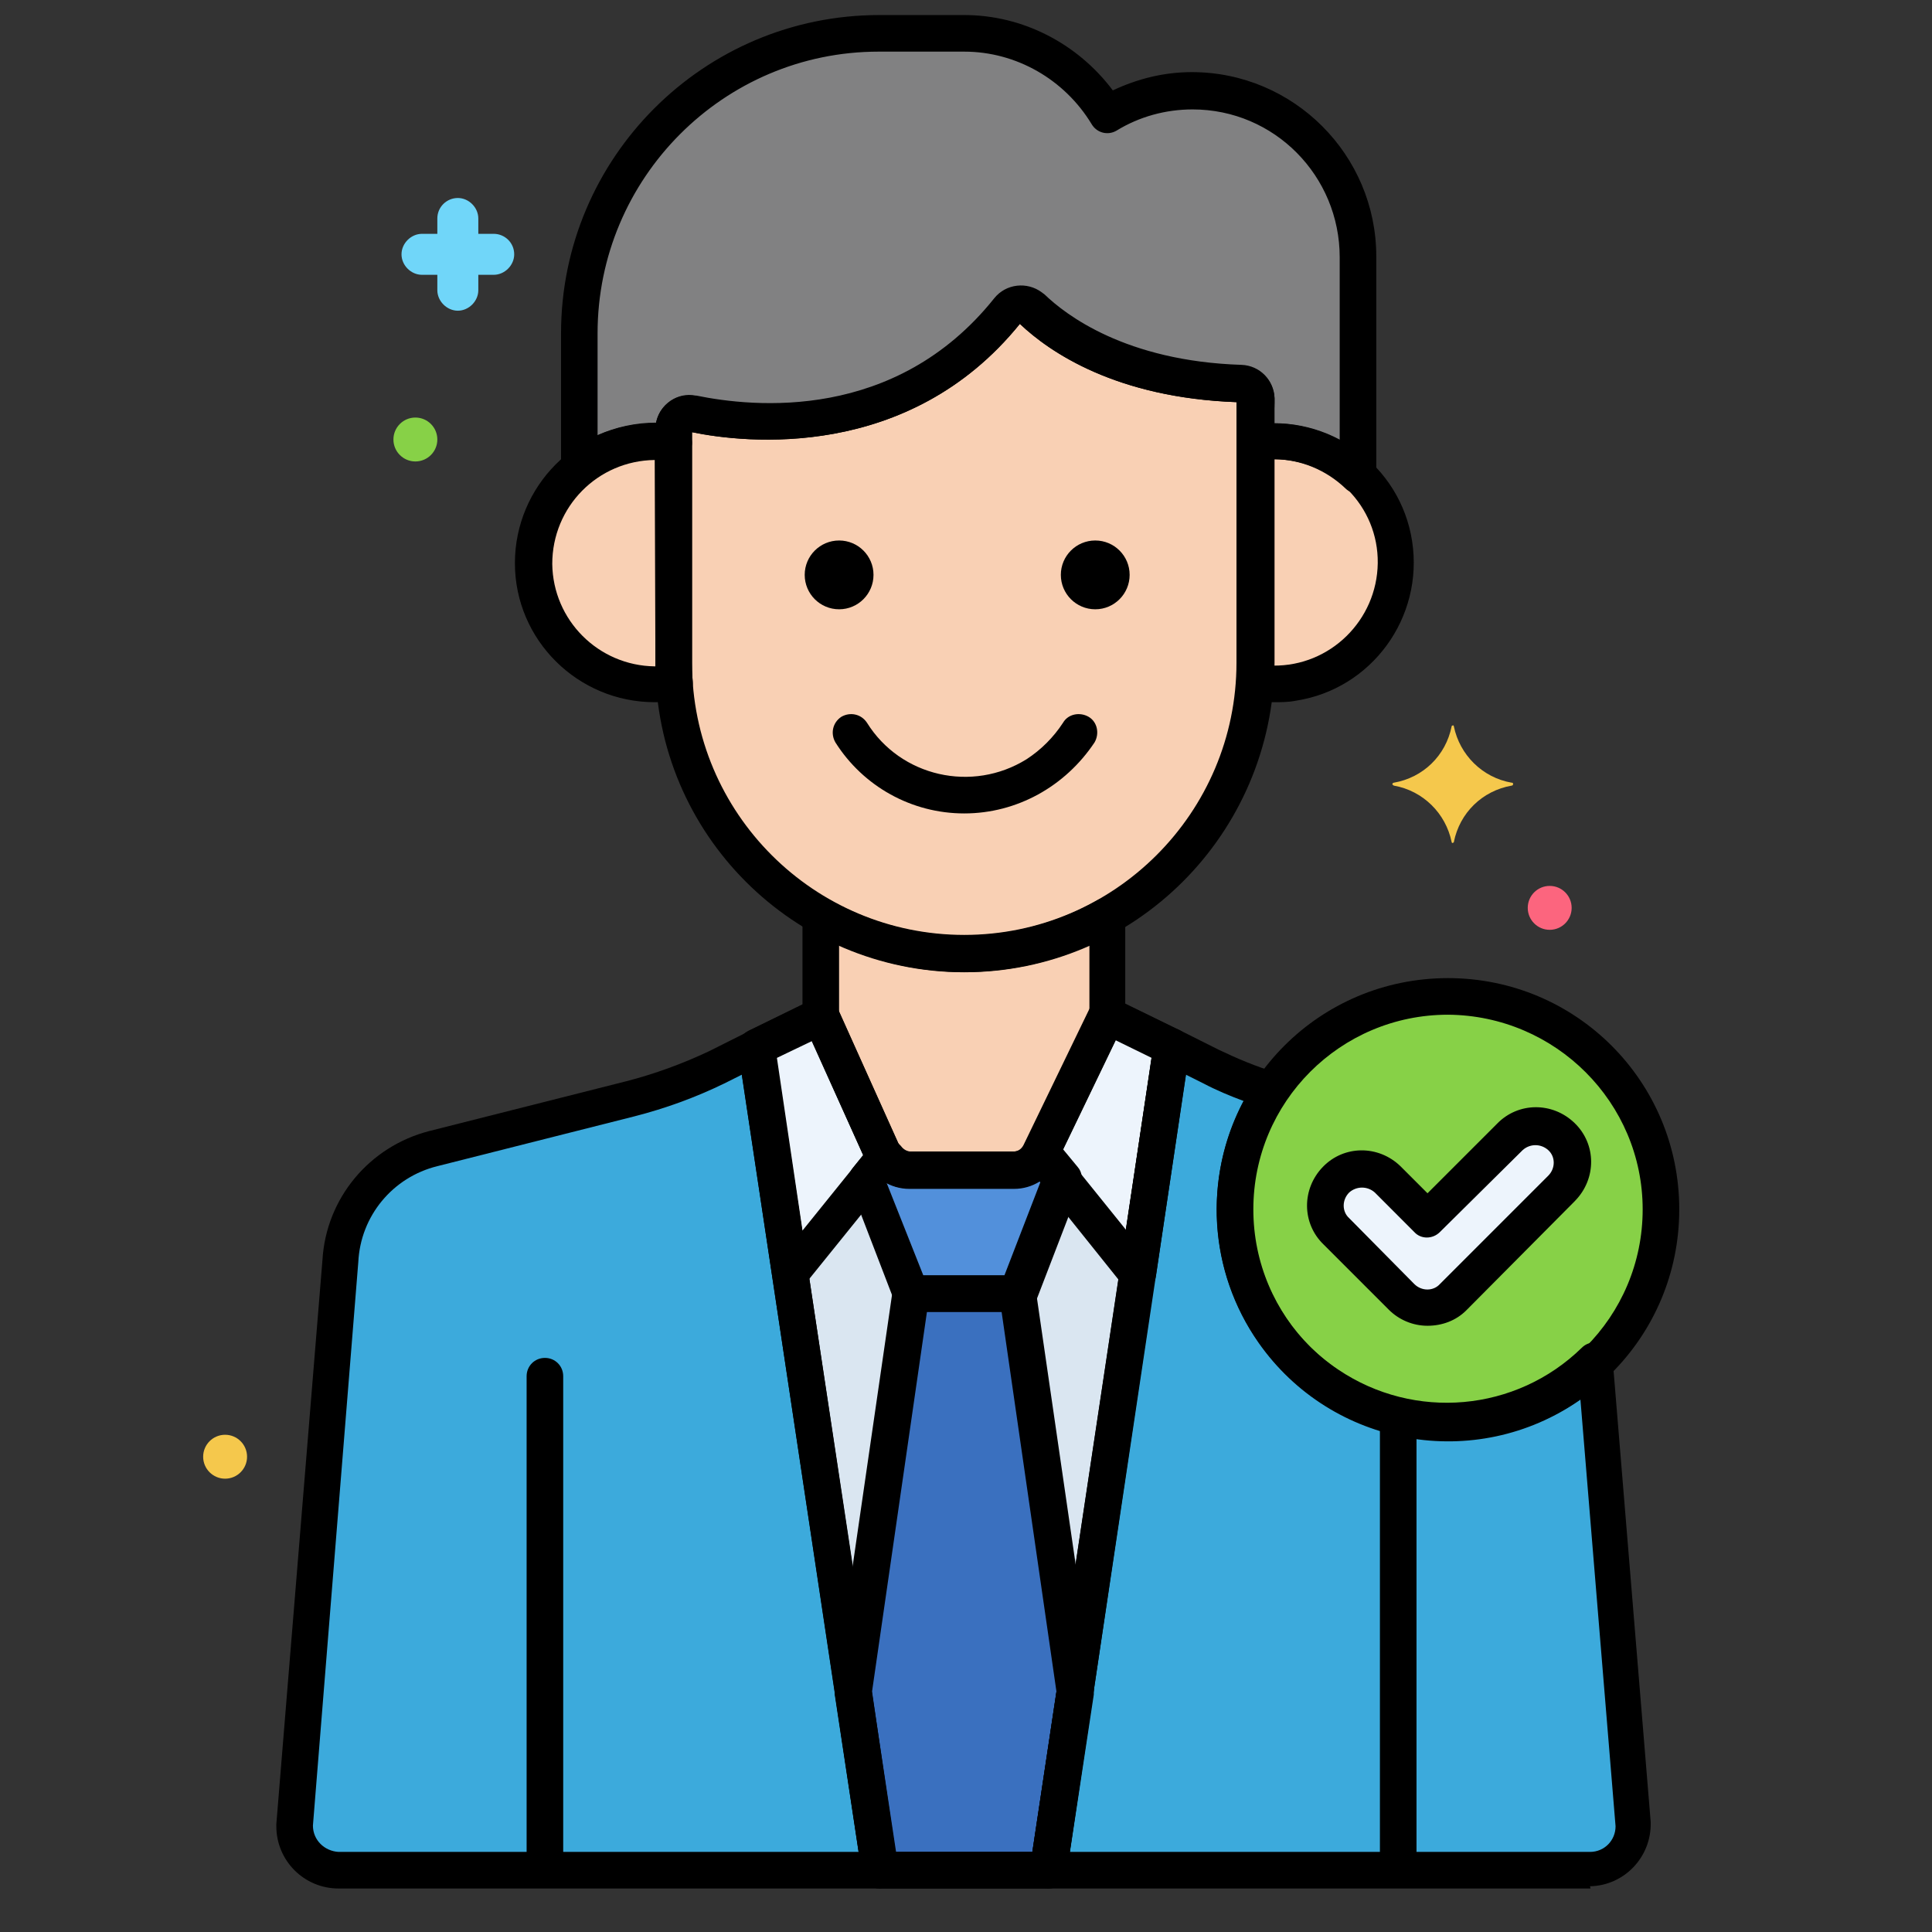 <svg width="33" height="33" viewBox="0 0 33 33" fill="none" xmlns="http://www.w3.org/2000/svg">
<rect x="0" y="0" width="33" height="33" fill="#333333" stroke="none"/>
<g clip-path="url(#clip0_9948_182376)">
<path d="M12.92 17.882L12.245 18.219C11.77 18.457 11.283 18.632 10.77 18.757L7.408 19.607C6.52 19.832 5.87 20.607 5.82 21.532L5.033 31.169C5.02 31.582 5.345 31.932 5.77 31.944H5.783H15.033L12.92 17.882Z" fill="#3CAADC"/>
<path d="M24.733 24.294C22.72 24.294 21.095 22.669 21.095 20.657C21.095 19.932 21.308 19.232 21.707 18.632C21.358 18.519 21.02 18.382 20.683 18.219L20.008 17.882L17.895 31.944H27.145C27.558 31.944 27.895 31.607 27.895 31.194V31.182L27.245 23.282C26.582 23.932 25.683 24.294 24.733 24.294Z" fill="#3CAADC"/>
<path d="M15.033 31.944H17.908L20.02 17.882L18.92 17.344L17.783 19.694C17.695 19.869 17.52 19.982 17.32 19.982H15.533C15.333 19.982 15.158 19.869 15.07 19.682L14.02 17.344L12.92 17.882L15.033 31.944Z" fill="#DAE6F1"/>
<path d="M19.433 21.757L20.008 17.882L18.907 17.344L17.77 19.694L19.383 21.707L19.433 21.757Z" fill="#EDF4FC"/>
<path d="M13.508 21.757C13.52 21.744 13.533 21.732 13.545 21.707L15.12 19.757C15.108 19.732 15.095 19.707 15.083 19.682L14.033 17.344L12.933 17.882L13.508 21.757Z" fill="#EDF4FC"/>
<path d="M17.783 19.694C17.695 19.869 17.52 19.982 17.32 19.982H15.533C15.358 19.982 15.208 19.894 15.108 19.757L14.795 20.144L15.545 22.094H17.37L18.12 20.144L17.783 19.694Z" fill="#5290DB"/>
<path d="M17.383 22.094H15.558L14.57 28.894L15.033 31.944H17.908L18.37 28.894L17.383 22.094Z" fill="#3A70BF"/>
<path d="M24.733 24.294C26.742 24.294 28.37 22.666 28.37 20.657C28.37 18.648 26.742 17.02 24.733 17.02C22.724 17.02 21.095 18.648 21.095 20.657C21.095 22.666 22.724 24.294 24.733 24.294Z" fill="#87D147"/>
<path d="M16.47 16.294C15.607 16.294 14.77 16.07 14.02 15.645V17.345L15.07 19.682C15.158 19.869 15.332 19.982 15.533 19.982H17.32C17.52 19.982 17.695 19.869 17.782 19.695L18.92 17.345V15.645C18.17 16.07 17.332 16.294 16.47 16.294Z" fill="#F9D0B4"/>
<path d="M21.757 7.544C21.645 7.544 21.545 7.557 21.432 7.569V11.332C21.432 11.444 21.432 11.557 21.42 11.669C22.545 11.857 23.62 11.082 23.795 9.957C23.97 8.832 23.207 7.757 22.082 7.582C21.982 7.544 21.87 7.544 21.757 7.544Z" fill="#F9D0B4"/>
<path d="M11.508 11.319V7.569C10.383 7.382 9.308 8.144 9.12 9.282C8.933 10.407 9.695 11.482 10.833 11.669C11.058 11.707 11.295 11.707 11.52 11.669C11.508 11.544 11.508 11.432 11.508 11.319Z" fill="#F9D0B4"/>
<path d="M17.22 5.294C15.395 7.582 12.72 7.257 11.82 7.069C11.683 7.044 11.533 7.132 11.508 7.269V7.319V11.319C11.52 14.057 13.733 16.282 16.47 16.282C19.208 16.269 21.433 14.057 21.433 11.319V6.894C21.433 6.869 21.433 6.844 21.433 6.819C21.433 6.682 21.32 6.569 21.17 6.557C19.108 6.494 18.02 5.682 17.608 5.269C17.508 5.169 17.333 5.169 17.233 5.269C17.233 5.282 17.22 5.294 17.22 5.294Z" fill="#F9D0B4"/>
<path d="M11.183 7.544C11.295 7.544 11.395 7.557 11.508 7.569V7.332C11.508 7.182 11.633 7.069 11.77 7.069H11.82C12.72 7.257 15.395 7.582 17.22 5.294C17.308 5.182 17.483 5.157 17.595 5.244C17.608 5.244 17.608 5.257 17.62 5.269C18.033 5.682 19.12 6.494 21.183 6.557C21.32 6.557 21.433 6.682 21.445 6.819V6.894V7.557C22.083 7.457 22.733 7.657 23.208 8.119V4.394C23.208 2.832 21.933 1.557 20.37 1.557C19.858 1.557 19.358 1.694 18.92 1.957C18.395 1.094 17.47 0.569 16.47 0.569H15.008C12.183 0.582 9.883 2.869 9.883 5.694V7.994C10.258 7.694 10.708 7.544 11.183 7.544Z" fill="#818182"/>
<path d="M23.933 22.157L22.82 21.044C22.57 20.807 22.57 20.407 22.808 20.157C23.045 19.907 23.445 19.907 23.695 20.144L23.708 20.157L24.383 20.832L25.795 19.419C26.045 19.182 26.433 19.182 26.683 19.432C26.92 19.669 26.92 20.057 26.683 20.307L24.833 22.157C24.583 22.394 24.183 22.394 23.933 22.157Z" fill="#EDF4FC"/>
<path d="M16.47 13.894C15.57 13.894 14.745 13.432 14.27 12.682C14.183 12.532 14.22 12.344 14.37 12.244C14.52 12.157 14.708 12.194 14.808 12.344C15.383 13.269 16.608 13.544 17.533 12.969C17.783 12.807 17.995 12.594 18.158 12.344C18.245 12.194 18.445 12.157 18.595 12.244C18.745 12.332 18.783 12.532 18.695 12.682C18.195 13.432 17.37 13.894 16.47 13.894Z" fill="black"/>
<path d="M14.333 10.407C14.657 10.407 14.92 10.144 14.92 9.819C14.92 9.495 14.657 9.232 14.333 9.232C14.008 9.232 13.745 9.495 13.745 9.819C13.745 10.144 14.008 10.407 14.333 10.407Z" fill="black"/>
<path d="M18.708 10.407C19.032 10.407 19.295 10.144 19.295 9.819C19.295 9.495 19.032 9.232 18.708 9.232C18.383 9.232 18.12 9.495 18.12 9.819C18.12 10.144 18.383 10.407 18.708 10.407Z" fill="black"/>
<path d="M15.033 32.257H5.783C5.195 32.257 4.72 31.782 4.72 31.194C4.72 31.182 4.72 31.182 4.72 31.169V31.157L5.508 21.519C5.57 20.469 6.308 19.582 7.333 19.319L10.695 18.469C11.183 18.344 11.658 18.169 12.108 17.957L12.783 17.619C12.933 17.544 13.12 17.607 13.195 17.757C13.208 17.782 13.22 17.819 13.22 17.844L15.345 31.894C15.37 32.069 15.258 32.219 15.083 32.244C15.058 32.257 15.045 32.257 15.033 32.257ZM5.345 31.182C5.345 31.432 5.545 31.619 5.783 31.632H14.67L12.67 18.357L12.37 18.507C11.883 18.744 11.37 18.932 10.833 19.069L7.47 19.919C6.708 20.107 6.158 20.769 6.12 21.557L5.345 31.182Z" fill="black"/>
<path d="M27.158 32.257H17.908C17.733 32.257 17.595 32.119 17.595 31.944C17.595 31.932 17.595 31.919 17.595 31.894L19.708 17.832C19.733 17.657 19.895 17.544 20.058 17.569C20.095 17.569 20.12 17.582 20.145 17.594L20.82 17.932C21.133 18.082 21.458 18.219 21.795 18.319C21.958 18.369 22.045 18.544 21.995 18.707C21.983 18.732 21.97 18.757 21.958 18.782C20.933 20.307 21.333 22.369 22.858 23.394C24.158 24.269 25.895 24.119 27.02 23.019C27.145 22.894 27.345 22.907 27.458 23.032C27.508 23.082 27.533 23.157 27.545 23.219L28.195 31.119V31.132C28.208 31.719 27.745 32.207 27.158 32.219C27.17 32.257 27.17 32.257 27.158 32.257ZM18.27 31.632H27.158C27.408 31.632 27.595 31.432 27.595 31.194L26.995 23.907C25.208 25.157 22.745 24.719 21.495 22.932C20.645 21.719 20.545 20.119 21.245 18.807C21.008 18.719 20.77 18.619 20.558 18.507L20.258 18.357L18.27 31.632Z" fill="black"/>
<path d="M17.908 32.257H15.033C14.883 32.257 14.745 32.144 14.72 31.994L12.608 17.932C12.583 17.794 12.658 17.669 12.783 17.607L13.883 17.069C14.033 16.994 14.22 17.057 14.295 17.207V17.219L15.345 19.557C15.383 19.632 15.445 19.669 15.52 19.669H17.308C17.383 19.669 17.445 19.632 17.483 19.557L18.62 17.207C18.695 17.057 18.883 16.982 19.033 17.057L20.133 17.594C20.258 17.657 20.32 17.782 20.308 17.919L18.22 31.994C18.195 32.144 18.058 32.257 17.908 32.257ZM15.295 31.632H17.633L19.67 18.069L19.058 17.769L18.058 19.844C17.92 20.132 17.633 20.307 17.32 20.307H15.533C15.208 20.307 14.92 20.119 14.783 19.819L13.858 17.769L13.258 18.069L15.295 31.632Z" fill="black"/>
<path d="M9.308 32.044C9.133 32.044 8.995 31.907 8.995 31.732V23.507C8.995 23.332 9.133 23.194 9.308 23.194C9.483 23.194 9.62 23.332 9.62 23.507V31.719C9.62 31.894 9.483 32.044 9.308 32.044Z" fill="black"/>
<path d="M23.883 32.044C23.708 32.044 23.57 31.907 23.57 31.732V24.257C23.57 24.082 23.708 23.944 23.883 23.944C24.058 23.944 24.195 24.082 24.195 24.257V31.719C24.195 31.894 24.058 32.044 23.883 32.044Z" fill="black"/>
<path d="M19.433 22.069C19.358 22.069 19.27 22.044 19.22 21.982C19.195 21.957 19.17 21.932 19.145 21.907L17.533 19.894C17.458 19.794 17.445 19.669 17.495 19.557L18.633 17.207C18.708 17.057 18.895 16.982 19.045 17.057L20.145 17.594C20.27 17.657 20.333 17.782 20.32 17.919L19.745 21.794C19.72 21.957 19.595 22.069 19.433 22.069ZM18.145 19.657L19.233 21.007L19.67 18.057L19.058 17.757L18.145 19.657Z" fill="black"/>
<path d="M13.508 22.069C13.357 22.069 13.22 21.957 13.195 21.807L12.62 17.932C12.595 17.794 12.67 17.669 12.795 17.607L13.895 17.069C14.045 16.994 14.232 17.057 14.307 17.207V17.219L15.357 19.557C15.357 19.569 15.37 19.569 15.37 19.582C15.445 19.694 15.432 19.844 15.357 19.944L13.783 21.894C13.758 21.919 13.732 21.944 13.707 21.969C13.658 22.044 13.582 22.069 13.508 22.069ZM13.27 18.069L13.707 21.019L14.745 19.732L13.87 17.782L13.27 18.069Z" fill="black"/>
<path d="M17.383 22.407H15.557C15.432 22.407 15.307 22.332 15.27 22.207L14.52 20.257C14.482 20.157 14.495 20.032 14.57 19.944L14.883 19.557C14.945 19.482 15.045 19.432 15.145 19.444C15.245 19.444 15.332 19.507 15.395 19.582C15.432 19.632 15.495 19.669 15.557 19.669H17.345C17.42 19.669 17.483 19.632 17.52 19.557C17.595 19.407 17.782 19.332 17.933 19.407C17.97 19.432 18.008 19.457 18.045 19.494L18.407 19.932C18.483 20.019 18.495 20.132 18.457 20.244L17.707 22.194C17.62 22.332 17.508 22.407 17.383 22.407ZM15.77 21.782H17.157L17.77 20.194L17.745 20.169C17.62 20.257 17.457 20.294 17.308 20.294H15.52C15.395 20.294 15.258 20.269 15.145 20.207L15.77 21.782Z" fill="black"/>
<path d="M17.908 32.257H15.033C14.883 32.257 14.745 32.144 14.72 31.994L14.258 28.944C14.258 28.919 14.258 28.882 14.258 28.857L15.245 22.057C15.27 21.907 15.395 21.794 15.558 21.794H17.383C17.533 21.794 17.67 21.907 17.695 22.057L18.683 28.857V28.944L18.22 31.994C18.195 32.144 18.058 32.257 17.908 32.257ZM15.295 31.632H17.633L18.045 28.894L17.108 22.407H15.833L14.895 28.894L15.295 31.632Z" fill="black"/>
<path d="M24.733 24.607C22.558 24.607 20.783 22.845 20.783 20.657C20.783 18.47 22.545 16.707 24.733 16.707C26.92 16.707 28.683 18.47 28.683 20.657C28.683 22.845 26.92 24.607 24.733 24.607ZM24.733 17.332C22.895 17.332 21.408 18.82 21.408 20.657C21.408 22.494 22.895 23.982 24.733 23.982C26.57 23.982 28.058 22.494 28.058 20.657C28.058 18.832 26.57 17.345 24.733 17.332Z" fill="black"/>
<path d="M8.433 3.994H8.17V3.732C8.17 3.544 8.008 3.382 7.82 3.382C7.633 3.382 7.47 3.532 7.47 3.732V3.994H7.208C7.02 3.994 6.858 4.157 6.858 4.344C6.858 4.532 7.02 4.694 7.208 4.694H7.47V4.957C7.47 5.144 7.633 5.307 7.82 5.307C8.008 5.307 8.17 5.144 8.17 4.957V4.694H8.433C8.62 4.694 8.783 4.532 8.783 4.344C8.783 4.144 8.62 3.994 8.433 3.994Z" fill="#70D6F9"/>
<path d="M25.82 13.369C25.32 13.282 24.933 12.894 24.833 12.407C24.833 12.394 24.82 12.382 24.808 12.394C24.795 12.394 24.795 12.407 24.795 12.407C24.695 12.907 24.308 13.282 23.808 13.369C23.795 13.369 23.783 13.382 23.783 13.394C23.783 13.407 23.795 13.407 23.808 13.419C24.308 13.507 24.695 13.894 24.795 14.382C24.795 14.394 24.808 14.407 24.82 14.394C24.833 14.394 24.833 14.382 24.833 14.382C24.933 13.882 25.32 13.507 25.82 13.419C25.833 13.419 25.845 13.407 25.845 13.394C25.845 13.369 25.833 13.369 25.82 13.369Z" fill="#F5C84C"/>
<path d="M7.095 7.882C7.302 7.882 7.47 7.714 7.47 7.507C7.47 7.3 7.302 7.132 7.095 7.132C6.888 7.132 6.72 7.3 6.72 7.507C6.72 7.714 6.888 7.882 7.095 7.882Z" fill="#87D147"/>
<path d="M26.47 15.882C26.677 15.882 26.845 15.714 26.845 15.507C26.845 15.3 26.677 15.132 26.47 15.132C26.263 15.132 26.095 15.3 26.095 15.507C26.095 15.714 26.263 15.882 26.47 15.882Z" fill="#FC657E"/>
<path d="M3.845 25.257C4.052 25.257 4.22 25.089 4.22 24.882C4.22 24.675 4.052 24.507 3.845 24.507C3.638 24.507 3.47 24.675 3.47 24.882C3.47 25.089 3.638 25.257 3.845 25.257Z" fill="#F5C84C"/>
<path d="M17.32 20.294H15.533C15.207 20.294 14.92 20.107 14.783 19.807L13.732 17.469C13.72 17.432 13.707 17.382 13.707 17.344V15.644C13.707 15.469 13.845 15.332 14.02 15.332C14.07 15.332 14.133 15.344 14.17 15.369C15.595 16.182 17.345 16.182 18.758 15.369C18.907 15.282 19.095 15.332 19.183 15.482C19.207 15.532 19.22 15.582 19.22 15.632V17.332C19.22 17.382 19.207 17.432 19.195 17.469L18.058 19.819C17.92 20.119 17.633 20.294 17.32 20.294ZM14.332 17.282L15.357 19.557C15.395 19.632 15.457 19.669 15.533 19.669H17.32C17.395 19.669 17.457 19.632 17.495 19.557L18.608 17.269V16.144C17.245 16.757 15.695 16.757 14.332 16.144V17.282Z" fill="black"/>
<path d="M21.758 11.994C21.633 11.994 21.508 11.982 21.383 11.957C21.22 11.932 21.108 11.794 21.12 11.632C21.133 11.507 21.133 11.407 21.133 11.319V7.569C21.133 7.419 21.245 7.282 21.395 7.257C22.695 7.057 23.92 7.944 24.12 9.244C24.32 10.544 23.433 11.769 22.133 11.969C22.008 11.994 21.883 11.994 21.758 11.994ZM21.745 11.369C22.72 11.382 23.52 10.594 23.533 9.619C23.545 8.644 22.758 7.857 21.783 7.844C21.77 7.844 21.758 7.844 21.758 7.844H21.745V11.319V11.369Z" fill="black"/>
<path d="M11.183 11.994C9.87 11.994 8.795 10.932 8.795 9.619C8.795 8.307 9.858 7.232 11.17 7.232C11.295 7.232 11.42 7.244 11.558 7.257C11.708 7.282 11.82 7.407 11.82 7.569V11.332C11.82 11.419 11.82 11.519 11.833 11.644C11.845 11.807 11.733 11.944 11.57 11.969C11.445 11.982 11.308 11.994 11.183 11.994ZM11.183 7.857C10.208 7.869 9.433 8.657 9.433 9.632C9.445 10.594 10.22 11.369 11.183 11.382H11.195C11.195 11.369 11.195 11.344 11.195 11.332L11.183 7.857Z" fill="black"/>
<path d="M16.47 16.607C13.558 16.607 11.195 14.244 11.195 11.332V7.332C11.195 7.157 11.27 6.994 11.408 6.882C11.545 6.769 11.72 6.732 11.895 6.769C12.87 6.969 15.295 7.219 16.983 5.107C17.183 4.857 17.545 4.819 17.795 5.007C17.808 5.019 17.833 5.032 17.845 5.044C18.195 5.382 19.22 6.182 21.208 6.244C21.52 6.257 21.758 6.507 21.77 6.807V6.894V11.319C21.745 14.244 19.383 16.607 16.47 16.607ZM11.82 7.382V11.319C11.82 13.894 13.908 15.969 16.47 15.969C19.033 15.969 21.12 13.882 21.12 11.319V6.894C21.12 6.882 21.12 6.882 21.12 6.869C19.07 6.794 17.933 6.019 17.42 5.532C15.52 7.882 12.72 7.569 11.82 7.382Z" fill="black"/>
<path d="M23.195 8.432C23.12 8.432 23.032 8.394 22.983 8.344C22.657 8.032 22.22 7.844 21.758 7.844C21.67 7.844 21.57 7.857 21.483 7.869C21.308 7.894 21.157 7.782 21.12 7.607C21.12 7.594 21.12 7.569 21.12 7.557V6.894C21.12 6.882 21.12 6.882 21.12 6.869C19.07 6.794 17.933 6.019 17.42 5.532C15.52 7.882 12.72 7.569 11.82 7.382V7.557C11.82 7.732 11.682 7.869 11.508 7.869C11.495 7.869 11.47 7.869 11.457 7.869C11.37 7.857 11.283 7.844 11.182 7.844C10.783 7.844 10.395 7.982 10.082 8.232C9.945 8.344 9.745 8.319 9.645 8.182C9.595 8.132 9.583 8.057 9.583 7.982V5.694C9.583 2.694 12.02 0.257 15.02 0.257H16.47C17.47 0.257 18.407 0.744 19.008 1.544C19.433 1.344 19.883 1.232 20.358 1.232C22.095 1.232 23.508 2.644 23.508 4.382V8.107C23.508 8.294 23.37 8.432 23.195 8.432ZM21.758 7.232C22.145 7.232 22.532 7.332 22.883 7.519V4.394C22.883 3.007 21.77 1.869 20.37 1.869C19.907 1.869 19.457 1.994 19.07 2.232C18.92 2.319 18.733 2.269 18.645 2.119C18.183 1.357 17.358 0.882 16.47 0.882H15.008C12.357 0.882 10.207 3.044 10.207 5.694V7.432C10.52 7.294 10.857 7.219 11.207 7.219C11.27 6.907 11.57 6.694 11.883 6.757H11.895C12.87 6.957 15.295 7.207 16.983 5.094C17.183 4.844 17.545 4.807 17.795 4.994C17.808 5.007 17.832 5.019 17.845 5.032C18.195 5.369 19.22 6.169 21.207 6.232C21.52 6.244 21.758 6.494 21.77 6.794V6.882L21.758 7.232Z" fill="black"/>
<path d="M24.383 22.645C24.133 22.645 23.895 22.544 23.72 22.369L22.608 21.257C22.233 20.895 22.233 20.307 22.595 19.932C22.957 19.557 23.545 19.557 23.92 19.919L23.933 19.932L24.383 20.382L25.57 19.195C25.933 18.82 26.52 18.82 26.895 19.182C27.27 19.544 27.27 20.132 26.907 20.507L26.895 20.52L25.045 22.382C24.87 22.557 24.633 22.645 24.383 22.645ZM24.157 21.932C24.282 22.057 24.483 22.057 24.595 21.932L26.445 20.082C26.57 19.957 26.57 19.757 26.445 19.645C26.32 19.532 26.133 19.532 26.008 19.645L24.595 21.044C24.47 21.169 24.27 21.169 24.157 21.044L23.483 20.369C23.358 20.257 23.17 20.257 23.045 20.369C22.92 20.494 22.92 20.695 23.045 20.807L24.157 21.932Z" fill="black"/>
</g>
<defs>
<clipPath id="clip0_9948_182376">
<rect width="32" height="32" fill="white" transform="translate(0.47 0.257)"/>
</clipPath>
</defs>
</svg>
